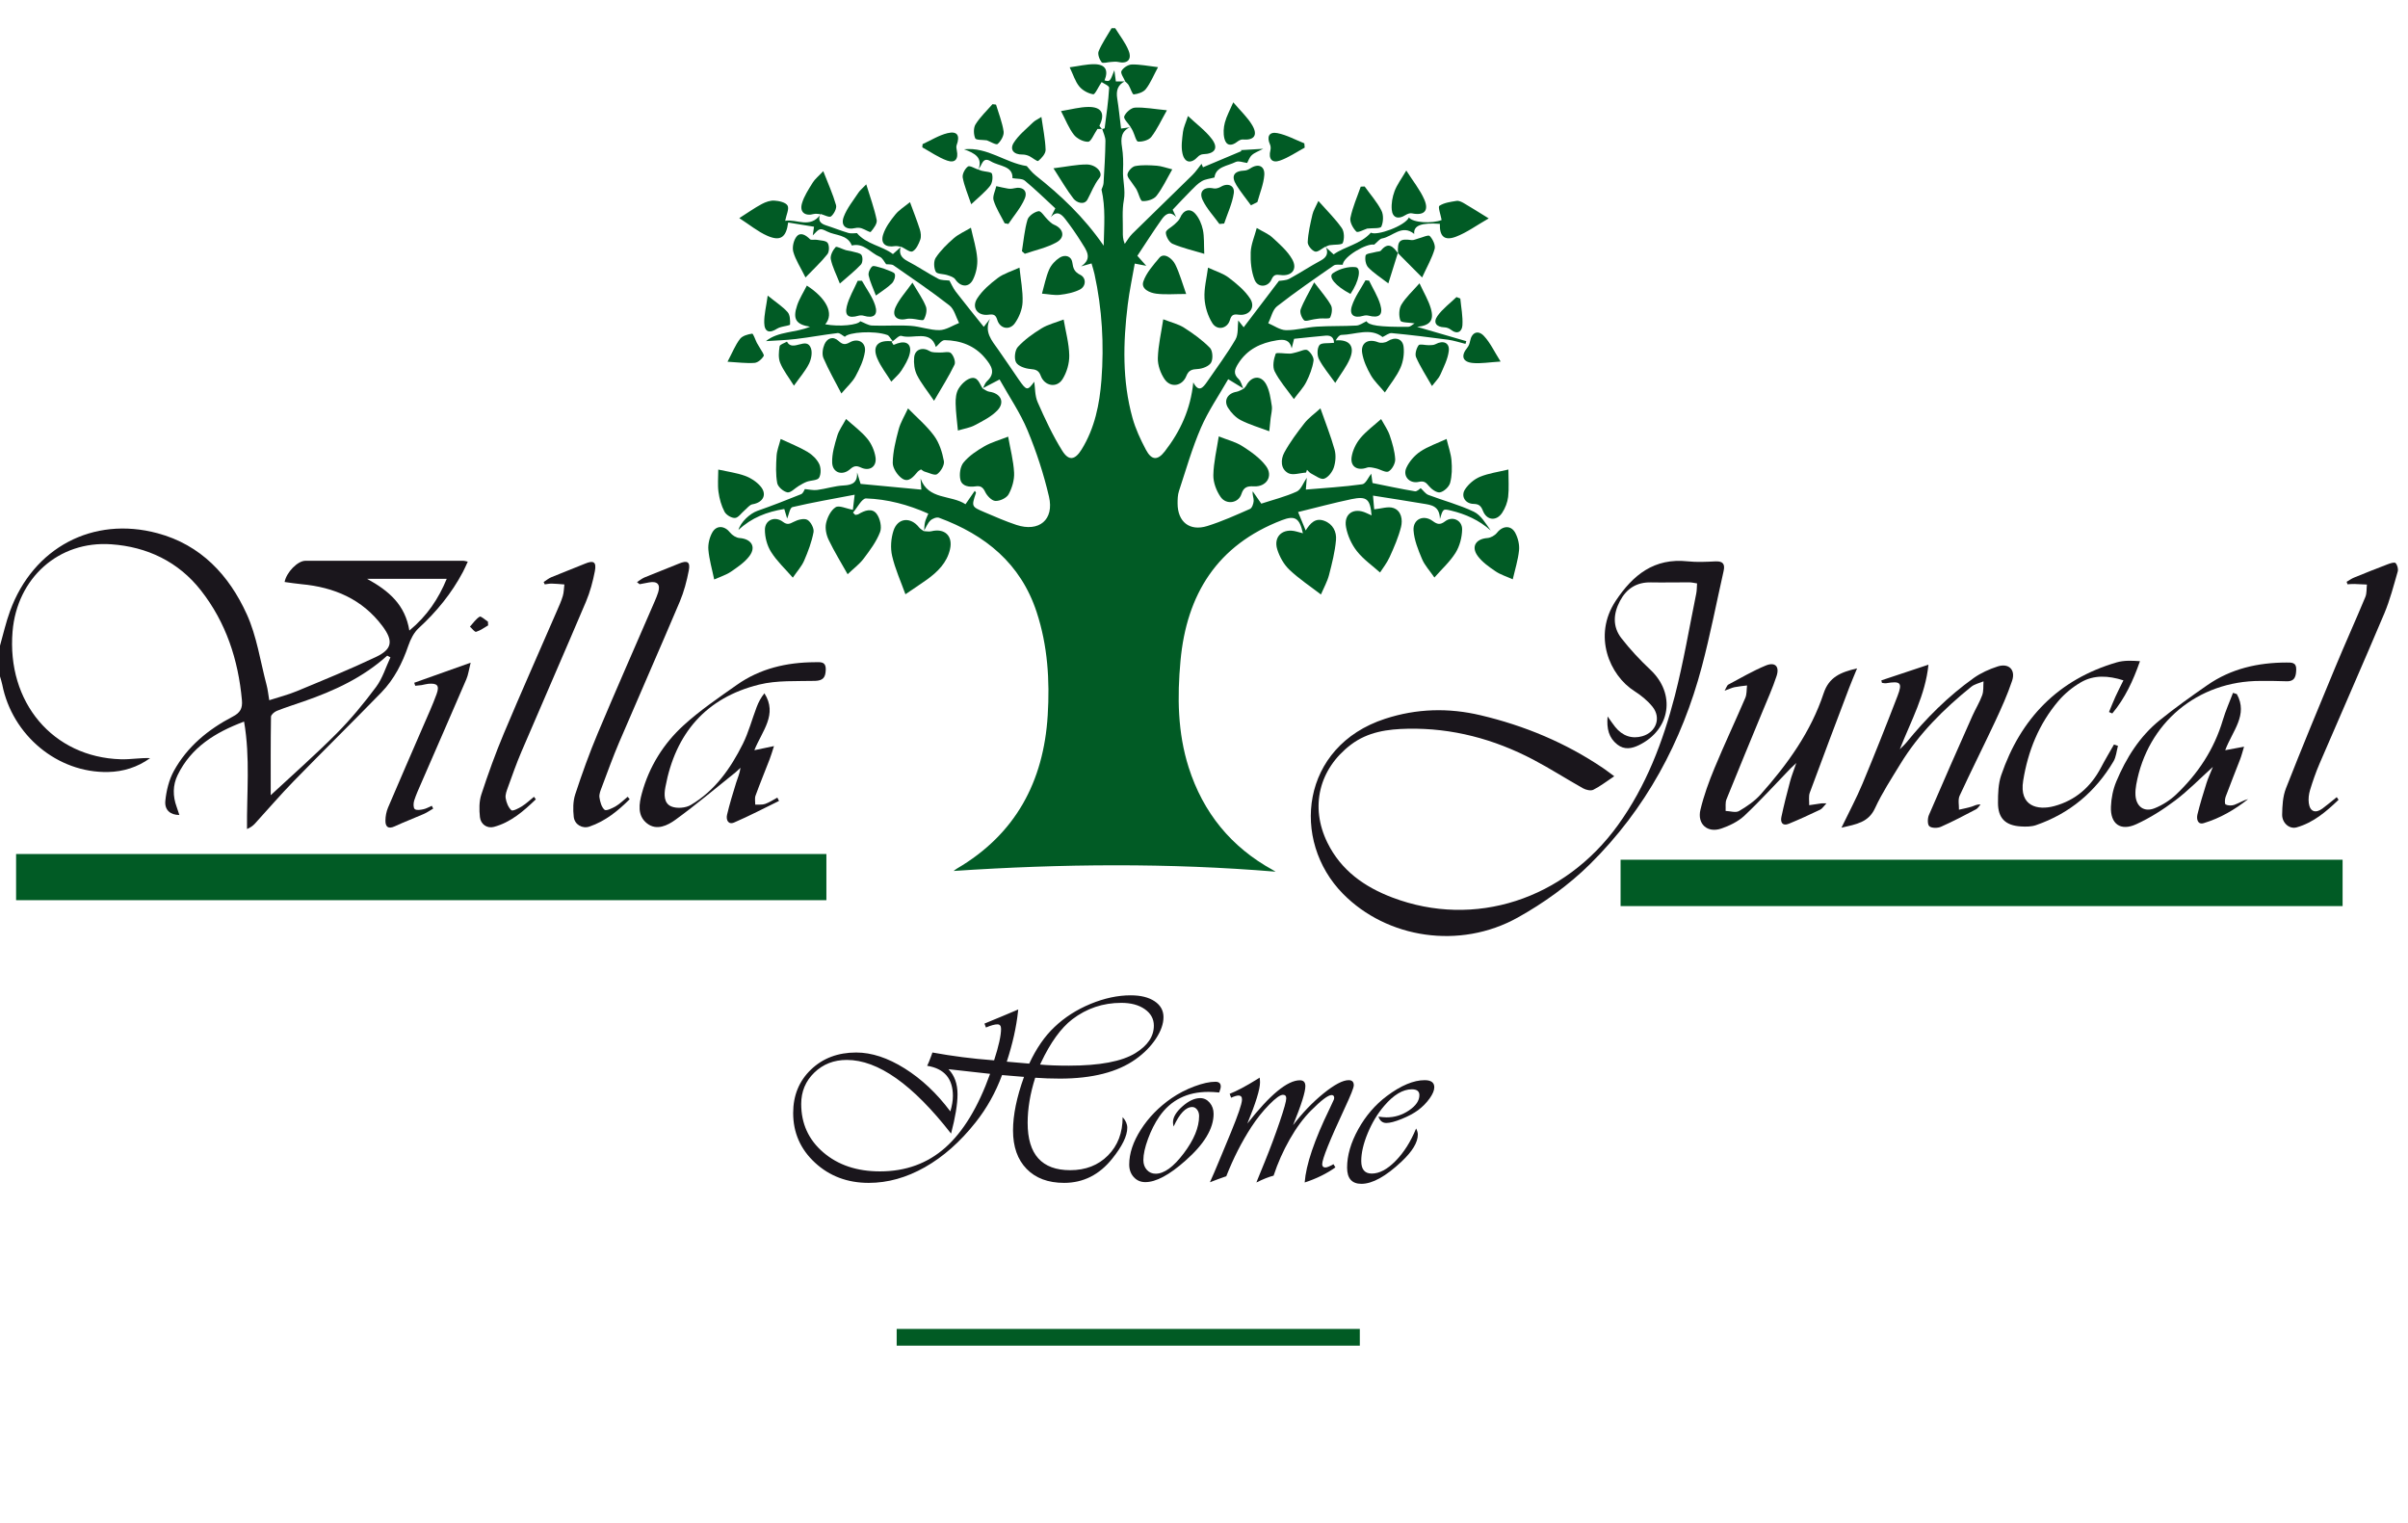 <?xml version="1.0" encoding="utf-8"?>
<!-- Generator: Adobe Illustrator 16.0.0, SVG Export Plug-In . SVG Version: 6.00 Build 0)  -->
<!DOCTYPE svg PUBLIC "-//W3C//DTD SVG 1.1//EN" "http://www.w3.org/Graphics/SVG/1.1/DTD/svg11.dtd">
<svg version="1.1" id="Layer_1" xmlns="http://www.w3.org/2000/svg" xmlns:xlink="http://www.w3.org/1999/xlink" x="0px" y="0px"
	 width="233.971px" height="147.981px" viewBox="0 0 233.971 147.981" enable-background="new 0 0 233.971 147.981"
	 xml:space="preserve">
<g>
	<g>
		<g>
			<path fill="#1A161C" d="M100.584,104.705c-0.49,1.541-0.734,3.002-0.734,4.384c0,3.065,1.378,4.597,4.135,4.597
				c1.5,0,2.725-0.478,3.673-1.433c0.948-0.957,1.422-2.196,1.422-3.721c0.3,0.332,0.45,0.675,0.45,1.031
				c0,0.79-0.485,1.789-1.457,2.998c-1.256,1.572-2.816,2.358-4.68,2.358c-1.548,0-2.763-0.453-3.643-1.357
				c-0.881-0.904-1.321-2.15-1.321-3.738c0-1.493,0.355-3.227,1.066-5.202l-2.132-0.177c-0.625,1.69-1.481,3.223-2.571,4.597
				c-1.501,1.896-3.146,3.349-4.935,4.36c-1.789,1.012-3.604,1.517-5.444,1.517c-2.069,0-3.811-0.654-5.225-1.961
				c-1.414-1.307-2.121-2.916-2.121-4.828c0-1.707,0.577-3.112,1.729-4.218c1.153-1.105,2.619-1.659,4.396-1.659
				c1.493,0,3.063,0.515,4.709,1.546c1.646,1.031,3.126,2.423,4.437,4.176c0.166-0.553,0.249-1.054,0.249-1.504
				c0-1.682-0.833-2.658-2.5-2.926c0.134-0.285,0.225-0.498,0.272-0.64l0.178-0.474c0.008-0.024,0.027-0.083,0.059-0.178
				c1.951,0.355,3.89,0.604,5.817,0.747l0.178,0.012c0.45-1.39,0.675-2.409,0.675-3.057c0-0.292-0.119-0.438-0.355-0.438
				c-0.261,0-0.633,0.103-1.114,0.308l-0.143-0.379c0.253-0.103,0.403-0.166,0.45-0.189l1.232-0.509
				c0.466-0.19,0.999-0.415,1.6-0.675l-0.024,0.201c-0.158,1.501-0.521,3.124-1.09,4.87l2.18,0.189
				c0.688-1.477,1.505-2.662,2.453-3.554c0.987-0.94,2.154-1.688,3.501-2.246c1.347-0.557,2.648-0.835,3.904-0.835
				c0.972,0,1.746,0.191,2.322,0.574c0.577,0.383,0.866,0.899,0.866,1.546s-0.245,1.345-0.735,2.091s-1.146,1.412-1.967,1.996
				c-1.761,1.256-4.218,1.884-7.37,1.884C102.148,104.788,101.351,104.76,100.584,104.705z M96.201,104.326l-4.041-0.45
				c0.584,0.608,0.877,1.417,0.877,2.429c0,0.964-0.209,2.239-0.628,3.827c-3.72-4.771-7.097-7.157-10.129-7.157
				c-1.256,0-2.309,0.411-3.158,1.232s-1.273,1.836-1.273,3.045c0,1.911,0.716,3.481,2.15,4.709
				c1.434,1.228,3.268,1.842,5.503,1.842c2.497,0,4.613-0.77,6.351-2.31C93.59,109.953,95.04,107.564,96.201,104.326z
				 M101.059,103.425c0.742,0.071,1.674,0.106,2.796,0.106c2.993,0,5.15-0.407,6.469-1.22c1.192-0.734,1.789-1.623,1.789-2.666
				c0-0.655-0.292-1.188-0.877-1.599c-0.585-0.411-1.347-0.616-2.287-0.616c-1.777,0-3.365,0.533-4.763,1.599
				c-1.106,0.853-2.12,2.259-3.044,4.217L101.059,103.425z"/>
			<path fill="#1A161C" d="M118.463,106.139c-0.419-0.04-0.766-0.06-1.042-0.06c-2.077,0-3.669,0.798-4.775,2.393
				c-0.435,0.632-0.802,1.357-1.102,2.174c-0.3,0.817-0.45,1.503-0.45,2.056c0,0.387,0.113,0.705,0.338,0.954
				c0.225,0.249,0.512,0.373,0.859,0.373c0.821,0,1.73-0.659,2.725-1.979c0.996-1.319,1.493-2.527,1.493-3.625
				c0-0.244-0.065-0.452-0.196-0.622c-0.13-0.169-0.287-0.254-0.468-0.254c-0.632,0-1.236,0.632-1.813,1.896
				c-0.04-0.158-0.06-0.296-0.06-0.415c0-0.49,0.304-1.003,0.913-1.54c0.608-0.537,1.185-0.806,1.729-0.806
				c0.363,0,0.671,0.148,0.924,0.444c0.252,0.296,0.379,0.658,0.379,1.084c0,1.43-0.912,2.946-2.737,4.549
				c-1.564,1.391-2.863,2.085-3.898,2.085c-0.45,0-0.824-0.162-1.12-0.486c-0.295-0.324-0.443-0.73-0.443-1.22
				c0-1.082,0.377-2.214,1.131-3.395c0.754-1.181,1.748-2.198,2.979-3.051c0.679-0.466,1.42-0.849,2.221-1.149
				c0.802-0.3,1.483-0.45,2.043-0.45c0.347,0,0.521,0.154,0.521,0.462C118.617,105.676,118.565,105.87,118.463,106.139z"/>
			<path fill="#1A161C" d="M129.564,113.104l0.189,0.309c-0.838,0.601-1.832,1.09-2.985,1.469c0.126-1.722,0.935-4.115,2.428-7.18
				l0.343-0.735c0.064-0.119,0.096-0.217,0.096-0.296c0-0.189-0.082-0.284-0.25-0.284c-0.339,0-1.009,0.505-2.013,1.516
				c-0.727,0.727-1.413,1.655-2.056,2.785c-0.643,1.129-1.167,2.306-1.569,3.53c-0.467,0.118-1.023,0.339-1.671,0.664l0.13-0.332
				l0.71-1.742c0.522-1.287,0.996-2.559,1.423-3.815c0.427-1.256,0.639-2.018,0.639-2.287c0-0.229-0.107-0.343-0.32-0.343
				c-0.269,0-0.715,0.318-1.339,0.954c-0.624,0.636-1.205,1.364-1.742,2.186c-0.932,1.438-1.742,3.029-2.428,4.775
				c-0.104,0.032-0.162,0.051-0.178,0.059l-0.628,0.225c-0.252,0.087-0.513,0.186-0.782,0.296c0.189-0.403,0.561-1.271,1.114-2.606
				l0.923-2.228c0.695-1.69,1.055-2.744,1.078-3.164c0.016-0.284-0.099-0.426-0.343-0.426c-0.158,0-0.396,0.071-0.712,0.213
				l-0.143-0.379c0.688-0.269,1.572-0.738,2.655-1.409l0.261-0.167c0.023,0.182,0.035,0.335,0.035,0.462
				c0,0.671-0.412,2.006-1.232,4.004c2.195-2.804,3.898-4.206,5.106-4.206c0.355,0,0.532,0.189,0.532,0.569
				c0,0.569-0.397,1.833-1.196,3.791c0.908-1.192,1.894-2.219,2.956-3.081c1.063-0.86,1.879-1.291,2.448-1.291
				c0.331,0,0.497,0.166,0.497,0.498c0,0.229-0.3,0.983-0.9,2.263c-1.446,3.104-2.169,4.905-2.169,5.402
				c0,0.214,0.104,0.32,0.308,0.32C128.931,113.425,129.192,113.318,129.564,113.104z"/>
			<path fill="#1A161C" d="M137.596,109.633c0.111,0.222,0.166,0.419,0.166,0.592c0,0.759-0.524,1.631-1.575,2.619
				c-1.532,1.445-2.835,2.168-3.909,2.168c-0.923,0-1.388-0.525-1.388-1.576c0-1.184,0.363-2.429,1.085-3.732
				c0.723-1.303,1.649-2.377,2.777-3.223c1.374-1.026,2.6-1.54,3.674-1.54c0.624,0,0.935,0.229,0.935,0.687
				c0,0.301-0.15,0.662-0.45,1.084c-0.3,0.423-0.675,0.804-1.125,1.144c-0.419,0.308-0.952,0.593-1.595,0.853
				c-0.643,0.261-1.14,0.391-1.487,0.391c-0.372,0-0.627-0.205-0.77-0.616c0.332,0.047,0.597,0.071,0.793,0.071
				c0.789,0,1.518-0.227,2.187-0.682c0.667-0.454,1-0.946,1-1.475c0-0.379-0.244-0.569-0.733-0.569
				c-0.877,0-1.773,0.537-2.689,1.611c-0.649,0.758-1.181,1.643-1.6,2.654c-0.419,1.011-0.627,1.912-0.627,2.701
				c0,0.813,0.339,1.22,1.017,1.22c0.743,0,1.517-0.409,2.317-1.226C136.401,111.974,137.068,110.921,137.596,109.633z"/>
		</g>
	</g>
	<g>
		<path fill-rule="evenodd" clip-rule="evenodd" fill="#015B25" d="M109.848,12.335c-0.912,0.39-0.97,1.1-0.829,1.968
			c0.118,0.732,0.133,1.491,0.099,2.233c-0.045,0.975,0.261,1.917,0.077,2.922c-0.184,0.997-0.077,2.044-0.095,3.069
			c-0.005,0.364,0,0.729,0.187,1.166c0.24-0.329,0.442-0.698,0.728-0.979c1.943-1.916,3.909-3.803,5.85-5.716
			c0.341-0.335,0.609-0.747,0.881-1.083c-0.02-0.043,0.049,0.119,0.141,0.337c1.276-0.537,2.516-1.059,3.755-1.581
			c-0.033-0.029-0.066-0.056-0.102-0.085c0.682-0.042,1.366-0.08,2.198-0.13c-0.454,0.243-0.839,0.368-1.109,0.62
			c-0.237,0.221-0.349,0.581-0.448,0.756c-0.361-0.039-0.833-0.24-1.126-0.092c-0.788,0.397-1.928,0.442-2.05,1.503
			c-0.442,0.122-0.877,0.155-1.219,0.353c-0.396,0.227-0.728,0.58-1.056,0.91c-0.591,0.593-1.158,1.209-1.79,1.871
			c0.089,0.187,0.214,0.448,0.337,0.71c-0.612-0.651-1.068-0.243-1.402,0.228c-0.82,1.158-1.582,2.358-2.365,3.538
			c0.335,0.375,0.557,0.623,0.866,0.97c-0.388-0.074-0.649-0.125-1.119-0.215c-0.233,1.338-0.518,2.661-0.682,3.996
			c-0.454,3.691-0.541,7.383,0.465,11.007c0.296,1.063,0.778,2.093,1.297,3.073c0.546,1.031,1.127,1.086,1.841,0.166
			c1.503-1.939,2.512-4.107,2.766-6.7c0.528,1.021,0.942,0.521,1.346-0.065c0.932-1.357,1.922-2.68,2.752-4.097
			c0.296-0.504,0.195-1.242,0.271-1.859c0.13,0.165,0.313,0.397,0.528,0.668c1.158-1.522,2.301-3.029,3.424-4.507
			c0.251-0.046,0.679-0.029,1.002-0.205c1.039-0.557,2.023-1.216,3.063-1.773c0.626-0.336,0.756-0.756,0.478-1.365l-0.034,0.031
			c0.244,0.221,0.483,0.442,0.807,0.738c1.087-0.777,2.59-0.969,3.621-2.112c0.579,0.331,3.3-0.648,3.697-1.476
			c0.371,0.511,2.249,0.615,3.175,0.248c-0.088-0.504-0.374-1.274-0.216-1.38c0.46-0.307,1.096-0.385,1.67-0.479
			c0.218-0.036,0.491,0.098,0.702,0.219c0.719,0.418,1.42,0.866,2.42,1.482c-1.187,0.679-2.132,1.378-3.188,1.78
			c-1.125,0.425-1.598-0.045-1.559-1.25c-1.811-0.134-2.579,0.166-2.491,0.979c-1.197-0.977-2.095,0.267-3.132,0.441
			c-0.23,0.039-0.415,0.317-0.762,0.601c-0.706-0.169-3.014,1.165-3.052,1.951c-0.302,0.019-0.668-0.07-0.877,0.075
			c-1.859,1.287-3.726,2.571-5.506,3.963c-0.44,0.347-0.577,1.086-0.854,1.646c0.573,0.239,1.142,0.664,1.717,0.673
			c0.992,0.018,1.984-0.279,2.984-0.341c1.287-0.082,2.581-0.036,3.867-0.107c0.329-0.018,0.647-0.27,0.984-0.421
			c0.185,0.394,1.187,0.575,4.048,0.542c0.216-0.001,0.432-0.228,0.62-0.333c-0.543-0.094-1.3-0.057-1.38-0.271
			c-0.167-0.451-0.15-1.137,0.093-1.544c0.435-0.727,1.096-1.316,1.762-2.078c0.423,0.916,0.866,1.642,1.098,2.432
			c0.347,1.182-0.074,1.665-1.331,1.798c1.592,0.464,3.187,0.928,4.78,1.391c-0.027,0.088-0.051,0.176-0.078,0.264
			c-0.565-0.137-1.126-0.326-1.702-0.405c-1.816-0.243-3.634-0.467-5.458-0.64c-0.287-0.027-0.602,0.247-0.897,0.381
			c-1.187-0.937-2.633-0.234-4.002-0.205c-0.208,0.003-0.414,0.286-0.548,0.531c1.312-0.108,1.883,0.548,1.384,1.752
			c-0.326,0.787-0.879,1.479-1.433,2.377c-0.604-0.857-1.191-1.536-1.586-2.315c-0.189-0.368-0.179-1.054,0.053-1.357
			c0.193-0.25,0.844-0.152,1.413-0.222c-0.012-0.364-0.154-0.755-0.816-0.697c-1.016,0.09-2.033,0.203-3.062,0.307
			c-0.085,0.347-0.158,0.634-0.232,0.925c-0.201-0.856-0.758-0.89-1.442-0.779c-1.575,0.252-2.9,0.882-3.771,2.288
			c-0.317,0.512-0.504,0.953,0.047,1.468c0.246,0.229,0.324,0.643,0.476,0.974l0.031-0.029c-0.446-0.274-0.895-0.547-1.512-0.922
			c-0.917,1.601-1.944,3.092-2.649,4.72c-0.859,1.986-1.456,4.085-2.135,6.146c-0.124,0.374-0.133,0.798-0.133,1.199
			c0,1.796,1.166,2.738,2.889,2.198c1.416-0.442,2.783-1.06,4.145-1.66c0.201-0.089,0.339-0.501,0.359-0.774
			c0.02-0.284-0.145-0.579-0.094-0.937c0.257,0.371,0.515,0.741,0.833,1.198c1.12-0.368,2.329-0.667,3.439-1.171
			c0.427-0.193,0.641-0.853,0.98-1.342c-0.029,0.385-0.059,0.756-0.09,1.145c1.857-0.159,3.682-0.264,5.486-0.516
			c0.337-0.048,0.592-0.684,0.869-1.026c0.031,0.239,0.078,0.582,0.121,0.907c1.396,0.28,2.756,0.577,4.125,0.802
			c0.215,0.034,0.481-0.261,0.558-0.305c0.267,0.246,0.47,0.554,0.747,0.659c1.47,0.558,3.009,0.956,4.418,1.632
			c0.692,0.332,1.152,1.144,1.641,1.823c-1.128-1.002-2.432-1.592-3.865-1.935c-0.77-0.184-0.77-0.187-1.07,0.821
			c-0.029-1.297-0.865-1.365-1.633-1.494c-1.575-0.266-3.154-0.509-4.871-0.781c0.058,0.696,0.097,1.141,0.115,1.333
			c0.682-0.062,1.358-0.311,1.879-0.126c0.768,0.273,0.902,1.145,0.729,1.838c-0.253,1.001-0.674,1.973-1.105,2.92
			c-0.265,0.587-0.68,1.106-0.934,1.504c-0.721-0.646-1.604-1.259-2.241-2.062c-0.519-0.652-0.906-1.506-1.06-2.324
			c-0.25-1.32,0.743-1.961,1.968-1.394c0.162,0.074,0.325,0.146,0.512,0.231c-0.14-1.588-0.461-1.886-1.955-1.576
			c-1.715,0.357-3.409,0.82-5.188,1.252c0.3,0.728,0.499,1.209,0.738,1.791c0.45-0.709,0.941-1.26,1.807-0.94
			c0.852,0.317,1.207,1.079,1.14,1.856c-0.097,1.153-0.392,2.297-0.682,3.424c-0.162,0.621-0.491,1.2-0.782,1.879
			c-1.013-0.779-2.12-1.51-3.069-2.409c-0.536-0.51-0.947-1.25-1.173-1.964c-0.399-1.272,0.546-2.102,1.855-1.746
			c0.203,0.056,0.402,0.11,0.635,0.172c-0.321-1.498-0.791-1.752-2.04-1.272c-6.275,2.408-9.264,7.187-9.855,13.676
			c-0.319,3.487-0.28,6.964,0.794,10.337c1.402,4.4,4.118,7.744,8.182,9.974c0.154,0.083,0.294,0.184,0.259,0.161
			c-10.307-0.857-20.775-0.774-31.277-0.069c0.097-0.071,0.206-0.165,0.327-0.234c5.683-3.335,8.417-8.43,8.814-14.878
			c0.21-3.399,0.001-6.767-1.074-10.04c-1.554-4.729-4.992-7.503-9.492-9.165c-0.222-0.083-0.649,0.087-0.842,0.278
			c-0.274,0.274-0.424,0.675-0.625,1.023l0.023,0.022c0.026-0.299,0.023-0.604,0.089-0.895c0.06-0.261,0.194-0.505,0.322-0.824
			c-1.961-0.875-3.971-1.408-6.049-1.479c-0.407-0.012-0.845,0.893-1.27,1.375c0.071,0.076,0.144,0.149,0.217,0.224
			c0.106-0.021,0.228-0.018,0.314-0.07c0.597-0.36,1.322-0.631,1.771-0.025c0.331,0.447,0.518,1.281,0.326,1.772
			c-0.357,0.928-0.986,1.768-1.592,2.572c-0.405,0.539-0.969,0.953-1.558,1.517c-0.616-1.1-1.292-2.191-1.844-3.341
			c-0.231-0.48-0.362-1.121-0.249-1.622c0.127-0.573,0.465-1.254,0.928-1.547c0.333-0.212,1.02,0.132,1.675,0.25
			c0.027-0.237,0.083-0.695,0.174-1.466c-2.133,0.408-4.104,0.745-6.047,1.204c-0.249,0.058-0.35,0.738-0.512,1.113
			c-0.073-0.238-0.167-0.552-0.28-0.929c-1.694,0.27-3.192,0.854-4.451,2.037c0.207-0.759,1.107-1.595,1.832-1.853
			c1.432-0.506,2.85-1.051,4.257-1.624c0.205-0.086,0.308-0.419,0.36-0.496c0.417,0.036,0.819,0.138,1.205,0.086
			c0.858-0.112,1.702-0.397,2.561-0.436c0.881-0.04,1.355-0.302,1.312-1.261c0.111,0.36,0.221,0.722,0.339,1.108
			c1.948,0.182,3.884,0.365,5.903,0.556c-0.027-0.374-0.052-0.729-0.077-1.083c0.747,2.109,2.953,1.57,4.368,2.503
			c0.326-0.473,0.601-0.872,0.901-1.305c0.072,0.119,0.126,0.167,0.117,0.196c-0.445,1.328-0.451,1.341,0.818,1.881
			c1.026,0.437,2.052,0.888,3.11,1.238c2.194,0.723,3.689-0.498,3.164-2.751c-0.511-2.194-1.22-4.363-2.085-6.442
			c-0.708-1.702-1.773-3.256-2.715-4.937c-0.643,0.335-1.153,0.601-1.663,0.867l0.03,0.032c0.131-0.246,0.211-0.549,0.406-0.727
			c0.906-0.829,0.412-1.529-0.163-2.229c-1.02-1.24-2.404-1.736-3.945-1.765c-0.309-0.004-0.626,0.478-0.856,0.667
			c-0.517-1.731-2.208-0.726-3.354-1.082c-0.229-0.071-0.62,0.387-0.937,0.602c0.059,0.091,0.119,0.184,0.178,0.275
			c0.13-0.049,0.261-0.104,0.394-0.148c0.873-0.287,1.388,0.097,1.18,0.995c-0.134,0.579-0.48,1.125-0.805,1.641
			c-0.227,0.36-0.577,0.643-0.986,1.082c-0.474-0.768-1.029-1.464-1.363-2.256c-0.506-1.19,0.038-1.84,1.515-1.654
			c-0.252-0.3-0.361-0.559-0.54-0.623c-1.289-0.455-3.771-0.273-4.125,0.175c-0.252-0.136-0.497-0.387-0.708-0.361
			c-1.36,0.163-2.709,0.415-4.067,0.578c-0.978,0.117-1.968,0.143-2.892,0.205c1.196-0.978,2.878-0.794,4.282-1.401
			c-1.354-0.215-1.707-0.736-1.251-2.079c0.226-0.667,0.623-1.278,0.944-1.917c1.877,1.209,2.69,2.72,1.785,3.761
			c1.412,0.267,3.186,0.065,3.405-0.298c0.398,0.152,0.768,0.406,1.147,0.419c1.243,0.05,2.494-0.051,3.734,0.027
			c0.947,0.059,1.883,0.433,2.818,0.418c0.638-0.009,1.268-0.448,1.9-0.694c-0.302-0.578-0.466-1.334-0.931-1.702
			c-1.756-1.372-3.606-2.624-5.438-3.898c-0.175-0.122-0.467-0.076-0.716-0.108c-0.169-0.204-0.336-0.604-0.622-0.722
			c-0.9-0.373-1.551-1.386-2.713-1.097c-0.433-1.09-1.582-0.946-2.398-1.361c-0.716-0.364-0.75-0.298-1.396,0.38
			c0.042-0.291,0.071-0.494,0.121-0.842c-0.839-0.137-1.673-0.273-2.511-0.41c-0.189,1.453-0.753,1.852-2.036,1.286
			c-0.914-0.403-1.711-1.067-2.714-1.712c0.837-0.534,1.486-0.994,2.183-1.368c0.371-0.199,0.829-0.361,1.233-0.334
			c0.452,0.028,1.097,0.172,1.275,0.483c0.178,0.312-0.119,0.892-0.232,1.479c1.078-0.205,2.44,0.808,3.457-0.643l-0.031-0.028
			c-0.271,0.584-0.061,0.922,0.532,1.11c0.735,0.234,1.452,0.528,2.191,0.744c0.265,0.08,0.575,0.013,0.826,0.013
			c0.917,1.096,2.458,1.238,3.494,2.038c0.311-0.277,0.555-0.494,0.797-0.71l-0.034-0.031c-0.203,0.67,0.021,1.091,0.657,1.423
			c1.018,0.53,1.971,1.183,2.986,1.719c0.316,0.166,0.743,0.125,1.087,0.172c0.17,0.303,0.35,0.732,0.623,1.088
			c0.886,1.15,1.808,2.276,2.712,3.409c0.179-0.229,0.395-0.503,0.606-0.777c-0.6,1.26,0.169,2.099,0.795,2.987
			c0.68,0.963,1.333,1.946,2.005,2.919c0.753,1.088,0.845,1.091,1.5,0.202c0.089,0.587,0.052,1.359,0.332,1.992
			c0.707,1.608,1.456,3.219,2.383,4.705c0.642,1.03,1.251,0.912,1.892-0.128c1.273-2.066,1.739-4.38,1.921-6.745
			c0.263-3.454,0.068-6.892-0.676-10.286c-0.071-0.327-0.178-0.648-0.287-1.032c-0.384,0.107-0.701,0.197-1.019,0.288
			c1.18-0.783,0.495-1.601,0.014-2.378c-0.474-0.759-0.989-1.5-1.537-2.208c-0.359-0.463-0.806-0.898-1.408-0.199
			c0.13-0.261,0.261-0.522,0.43-0.854c-0.987-0.91-1.942-1.846-2.967-2.694c-0.264-0.218-0.753-0.158-1.195-0.237
			c0.054-1.217-1.292-1.142-2.099-1.635c-0.866-0.53-0.844,0.492-1.246,0.777l0.033,0.031c0.448-1.172-0.34-1.602-1.396-1.98
			c2.294-0.243,3.971,1.3,6.098,1.63c0.163,0.176,0.467,0.595,0.856,0.903c2.436,1.93,4.687,4.032,6.617,6.833
			c0.043-1.966,0.196-3.679-0.211-5.452c0.047-0.145,0.184-0.386,0.199-0.638c0.083-1.361,0.165-2.721,0.183-4.083
			c0.004-0.388-0.203-0.782-0.314-1.173l-0.018,0.021c0.087-0.03,0.25-0.048,0.255-0.086c0.169-1.309,0.363-2.618,0.437-3.931
			c0.012-0.195-0.551-0.424-0.732-0.554c-0.341,0.514-0.641,1.215-0.818,1.186c-0.489-0.08-1.038-0.378-1.352-0.762
			c-0.397-0.479-0.583-1.13-0.933-1.86c0.878-0.117,1.636-0.307,2.392-0.301c1.083,0.009,1.399,0.578,0.993,1.576
			c0.525,0.128,0.525,0.128,0.957-0.989c0.052,0.403,0.095,0.726,0.144,1.088c0.318,0,0.613,0,0.907,0l-0.024-0.021
			c-0.712,0.353-0.869,0.931-0.75,1.675c0.151,0.937,0.243,1.881,0.373,2.924c0.362-0.052,0.652-0.093,0.94-0.135L109.848,12.335z"
			/>
		<path fill-rule="evenodd" clip-rule="evenodd" fill="#015B25" d="M89.769,51.602c0.24,0.008,0.493,0.067,0.719,0.011
			c1.289-0.318,2.116,0.436,1.821,1.74c-0.296,1.318-1.208,2.211-2.262,2.968c-0.652,0.465-1.328,0.904-2.072,1.413
			c-0.442-1.23-0.998-2.445-1.292-3.719c-0.179-0.773-0.115-1.692,0.13-2.452c0.411-1.266,1.667-1.373,2.486-0.326
			c0.125,0.159,0.323,0.258,0.491,0.387C89.792,51.624,89.769,51.602,89.769,51.602z"/>
		<path fill-rule="evenodd" clip-rule="evenodd" fill="#015B25" d="M126.898,45.912c-0.584,0.036-1.288,0.291-1.727,0.055
			c-0.76-0.407-0.745-1.328-0.386-1.994c0.552-1.016,1.257-1.958,1.972-2.873c0.394-0.502,0.944-0.883,1.542-1.429
			c0.477,1.365,0.998,2.668,1.375,4.011c0.15,0.535,0.1,1.198-0.074,1.731c-0.143,0.439-0.544,0.964-0.947,1.095
			c-0.331,0.106-0.838-0.295-1.251-0.501c-0.16-0.079-0.275-0.24-0.409-0.365C126.963,45.731,126.93,45.823,126.898,45.912z"/>
		<path fill-rule="evenodd" clip-rule="evenodd" fill="#015B25" d="M89.484,45.604c-0.15,0.101-0.242,0.139-0.3,0.207
			c-0.411,0.474-0.877,1.116-1.523,0.682c-0.459-0.308-0.928-1.011-0.919-1.532c0.018-1.085,0.291-2.181,0.575-3.242
			c0.178-0.673,0.564-1.291,0.91-2.042c0.862,0.885,1.823,1.691,2.54,2.672c0.504,0.688,0.788,1.598,0.946,2.451
			c0.071,0.386-0.303,1.015-0.661,1.267c-0.233,0.165-0.807-0.141-1.222-0.253C89.718,45.781,89.624,45.689,89.484,45.604z"/>
		<path fill-rule="evenodd" clip-rule="evenodd" fill="#015B25" d="M103.347,31.042c0.198,1.172,0.524,2.324,0.547,3.481
			c0.014,0.779-0.242,1.669-0.663,2.328c-0.563,0.88-1.741,0.654-2.106-0.34c-0.203-0.551-0.502-0.616-1.029-0.664
			c-0.492-0.044-1.172-0.276-1.371-0.643c-0.206-0.374-0.114-1.186,0.178-1.501c0.652-0.707,1.469-1.294,2.297-1.801
			C101.821,31.521,102.564,31.344,103.347,31.042z"/>
		<path fill-rule="evenodd" clip-rule="evenodd" fill="#015B25" d="M97.956,42.422c0.209,1.19,0.517,2.337,0.578,3.498
			c0.037,0.7-0.194,1.482-0.534,2.105c-0.197,0.361-0.856,0.667-1.289,0.642c-0.357-0.022-0.812-0.502-0.993-0.888
			c-0.221-0.465-0.465-0.596-0.922-0.529c-0.628,0.091-1.324,0.001-1.479-0.642c-0.125-0.519-0.018-1.287,0.307-1.678
			c0.534-0.646,1.286-1.147,2.023-1.571C96.332,42.967,97.118,42.751,97.956,42.422z"/>
		<path fill-rule="evenodd" clip-rule="evenodd" fill="#015B25" d="M113.026,31.02c0.773,0.303,1.461,0.458,2.023,0.816
			c0.894,0.569,1.773,1.205,2.512,1.957c0.271,0.275,0.317,1.07,0.116,1.432c-0.196,0.351-0.833,0.599-1.293,0.624
			c-0.562,0.03-0.886,0.105-1.115,0.681c-0.391,0.99-1.521,1.183-2.115,0.309c-0.391-0.577-0.674-1.367-0.654-2.052
			C112.538,33.531,112.836,32.287,113.026,31.02z"/>
		<path fill-rule="evenodd" clip-rule="evenodd" fill="#015B25" d="M118.419,42.398c0.826,0.333,1.635,0.526,2.297,0.95
			c0.838,0.538,1.711,1.147,2.294,1.929c0.727,0.972,0.048,2.037-1.171,1.974c-0.642-0.034-0.996,0.057-1.221,0.753
			c-0.284,0.881-1.463,1.067-2.015,0.279c-0.413-0.593-0.723-1.411-0.709-2.123C117.92,44.91,118.226,43.661,118.419,42.398z"/>
		<path fill-rule="evenodd" clip-rule="evenodd" fill="#015B25" d="M77.033,56.119c-0.732-0.842-1.542-1.592-2.11-2.493
			c-0.389-0.612-0.608-1.438-0.602-2.166c0.006-0.953,0.979-1.347,1.743-0.768c0.412,0.313,0.644,0.224,1.052,0.008
			c0.387-0.205,1.002-0.371,1.325-0.199c0.336,0.181,0.676,0.833,0.605,1.202c-0.178,0.948-0.527,1.878-0.915,2.769
			C77.89,55.028,77.454,55.502,77.033,56.119z"/>
		<path fill-rule="evenodd" clip-rule="evenodd" fill="#015B25" d="M139.373,56.107c-0.458-0.667-0.943-1.183-1.202-1.795
			c-0.376-0.891-0.762-1.841-0.825-2.787c-0.066-1.097,0.982-1.558,1.865-0.903c0.445,0.328,0.722,0.391,1.199,0.027
			c0.711-0.549,1.674-0.112,1.657,0.797c-0.016,0.759-0.232,1.604-0.631,2.245C140.893,54.568,140.094,55.285,139.373,56.107z"/>
		<path fill-rule="evenodd" clip-rule="evenodd" fill="#015B25" d="M117.377,26.001c0.742,0.347,1.457,0.551,2.01,0.973
			c0.77,0.587,1.563,1.239,2.08,2.035c0.562,0.865-0.09,1.704-1.119,1.564c-0.507-0.07-0.696,0.019-0.848,0.527
			c-0.25,0.836-1.236,1.041-1.709,0.286c-0.434-0.695-0.71-1.584-0.755-2.404C116.98,28.012,117.245,27.021,117.377,26.001z"/>
		<path fill-rule="evenodd" clip-rule="evenodd" fill="#015B25" d="M99.057,26c0.119,1.167,0.344,2.275,0.3,3.369
			c-0.03,0.694-0.341,1.459-0.748,2.032c-0.52,0.731-1.454,0.529-1.71-0.322c-0.16-0.524-0.379-0.566-0.866-0.503
			c-1.041,0.132-1.657-0.691-1.085-1.58c0.498-0.777,1.254-1.426,2.003-1.989C97.53,26.573,98.274,26.36,99.057,26z"/>
		<path fill-rule="evenodd" clip-rule="evenodd" fill="#015B25" d="M140.554,42.646c0.183,0.762,0.421,1.413,0.478,2.08
			c0.061,0.724,0.056,1.491-0.131,2.182c-0.103,0.388-0.594,0.846-0.984,0.925c-0.316,0.065-0.833-0.309-1.089-0.626
			c-0.294-0.365-0.489-0.501-0.979-0.392c-0.896,0.2-1.581-0.557-1.194-1.381c0.28-0.606,0.789-1.19,1.345-1.564
			C138.757,43.362,139.656,43.063,140.554,42.646z"/>
		<path fill-rule="evenodd" clip-rule="evenodd" fill="#015B25" d="M75.853,42.648c0.887,0.415,1.782,0.764,2.601,1.248
			c0.457,0.27,0.904,0.697,1.135,1.164c0.187,0.378,0.2,1.012-0.006,1.356c-0.157,0.267-0.779,0.24-1.183,0.384
			c-0.275,0.1-0.532,0.258-0.787,0.408c-0.375,0.221-0.788,0.685-1.104,0.626c-0.388-0.071-0.925-0.536-0.993-0.904
			c-0.156-0.857-0.116-1.761-0.061-2.641C75.485,43.774,75.694,43.273,75.853,42.648z"/>
		<path fill-rule="evenodd" clip-rule="evenodd" fill="#015B25" d="M94.337,22.124c0.229,1.053,0.543,2.01,0.614,2.989
			c0.05,0.671-0.106,1.432-0.406,2.037c-0.404,0.827-1.226,0.741-1.734-0.018c-0.142-0.21-0.489-0.311-0.762-0.403
			c-0.384-0.129-1.008-0.092-1.129-0.33c-0.189-0.372-0.218-1.031,0-1.36c0.468-0.706,1.097-1.322,1.74-1.882
			C93.116,22.755,93.701,22.505,94.337,22.124z"/>
		<path fill-rule="evenodd" clip-rule="evenodd" fill="#015B25" d="M122.11,22.15c0.584,0.349,1.127,0.563,1.528,0.931
			c0.693,0.639,1.444,1.29,1.904,2.087c0.569,0.985-0.021,1.702-1.15,1.549c-0.421-0.058-0.641-0.031-0.844,0.431
			c-0.335,0.771-1.329,0.832-1.643,0.042c-0.327-0.818-0.413-1.782-0.382-2.674C121.553,23.741,121.894,22.975,122.11,22.15z"/>
		<path fill-rule="evenodd" clip-rule="evenodd" fill="#015B25" d="M120.818,37.791c0.094-0.111,0.21-0.212,0.279-0.34
			c0.489-0.926,1.413-1.042,1.921-0.129c0.343,0.616,0.437,1.388,0.553,2.105c0.063,0.382-0.066,0.796-0.11,1.195
			c-0.041,0.394-0.082,0.787-0.133,1.276c-0.957-0.361-1.908-0.636-2.771-1.079c-0.493-0.255-0.939-0.723-1.237-1.204
			c-0.449-0.724-0.025-1.408,0.816-1.55c0.248-0.042,0.478-0.2,0.713-0.306C120.849,37.762,120.818,37.791,120.818,37.791z"/>
		<path fill-rule="evenodd" clip-rule="evenodd" fill="#015B25" d="M82.206,40.704c0.714,0.645,1.479,1.204,2.061,1.911
			c0.409,0.497,0.708,1.177,0.802,1.814c0.133,0.918-0.585,1.388-1.423,0.992c-0.443-0.209-0.692-0.153-1.051,0.165
			c-0.752,0.664-1.708,0.347-1.739-0.646c-0.028-0.861,0.242-1.751,0.494-2.593C81.515,41.797,81.883,41.306,82.206,40.704z"/>
		<path fill-rule="evenodd" clip-rule="evenodd" fill="#015B25" d="M95.464,37.736c0.219,0.11,0.43,0.29,0.658,0.32
			c1.1,0.147,1.551,1.005,0.795,1.807c-0.589,0.622-1.423,1.032-2.197,1.445c-0.476,0.255-1.043,0.336-1.645,0.52
			c-0.082-0.898-0.203-1.755-0.221-2.611c-0.01-0.482,0.037-1.035,0.271-1.429c0.257-0.435,0.708-0.893,1.17-1.035
			c0.728-0.222,0.885,0.558,1.198,1.014L95.464,37.736z"/>
		<path fill-rule="evenodd" clip-rule="evenodd" fill="#015B25" d="M134.195,40.712c0.324,0.599,0.663,1.066,0.836,1.586
			c0.253,0.75,0.489,1.537,0.532,2.32c0.02,0.4-0.302,0.992-0.647,1.185c-0.267,0.148-0.801-0.206-1.222-0.3
			c-0.291-0.063-0.628-0.16-0.883-0.068c-0.924,0.328-1.633-0.093-1.478-1.061c0.102-0.634,0.429-1.303,0.84-1.801
			C132.741,41.887,133.485,41.349,134.195,40.712z"/>
		<path fill-rule="evenodd" clip-rule="evenodd" fill="#015B25" d="M146.985,56.282c-0.618-0.279-1.197-0.454-1.672-0.777
			c-0.627-0.427-1.29-0.889-1.731-1.488c-0.668-0.91-0.181-1.664,0.939-1.746c0.326-0.023,0.725-0.249,0.93-0.508
			c0.556-0.703,1.38-0.765,1.791,0.031c0.259,0.495,0.41,1.132,0.353,1.681C147.498,54.416,147.202,55.336,146.985,56.282z"/>
		<path fill-rule="evenodd" clip-rule="evenodd" fill="#015B25" d="M69.791,45.621c0.917,0.204,1.788,0.315,2.592,0.606
			c0.556,0.2,1.121,0.566,1.503,1.011c0.684,0.793,0.269,1.579-0.769,1.754c-0.282,0.045-0.519,0.381-0.77,0.59
			c-0.313,0.261-0.606,0.719-0.93,0.739c-0.337,0.022-0.856-0.292-1.021-0.606c-0.307-0.583-0.493-1.26-0.584-1.919
			C69.716,47.101,69.791,46.384,69.791,45.621z"/>
		<path fill-rule="evenodd" clip-rule="evenodd" fill="#015B25" d="M134.558,38.129c-0.522-0.631-1.041-1.107-1.37-1.69
			c-0.376-0.66-0.711-1.394-0.833-2.134c-0.163-1.005,0.591-1.435,1.548-1.055c0.261,0.104,0.684,0.057,0.924-0.098
			c0.698-0.451,1.45-0.288,1.551,0.534c0.082,0.667-0.031,1.435-0.304,2.048C135.702,36.573,135.093,37.306,134.558,38.129z"/>
		<path fill-rule="evenodd" clip-rule="evenodd" fill="#015B25" d="M81.751,38.228c-0.627-1.212-1.252-2.298-1.742-3.439
			c-0.158-0.373-0.072-0.946,0.101-1.34c0.259-0.596,0.83-0.819,1.356-0.335c0.391,0.358,0.636,0.409,1.107,0.144
			c0.799-0.452,1.601,0.012,1.464,0.917c-0.121,0.824-0.507,1.633-0.909,2.381C82.832,37.108,82.325,37.549,81.751,38.228z"/>
		<path fill-rule="evenodd" clip-rule="evenodd" fill="#015B25" d="M146.563,45.615c0,0.992,0.07,1.835-0.026,2.66
			c-0.063,0.532-0.281,1.091-0.579,1.542c-0.556,0.845-1.499,0.75-1.867-0.181c-0.187-0.472-0.376-0.672-0.918-0.681
			c-0.811-0.015-1.261-0.759-0.816-1.426c0.337-0.507,0.887-0.977,1.444-1.207C144.65,45.974,145.588,45.851,146.563,45.615z"/>
		<path fill-rule="evenodd" clip-rule="evenodd" fill="#015B25" d="M69.393,56.296c-0.207-1.011-0.486-1.942-0.564-2.89
			c-0.046-0.549,0.108-1.189,0.378-1.672c0.421-0.748,1.212-0.661,1.74,0.015c0.205,0.261,0.593,0.5,0.916,0.523
			c1.124,0.082,1.631,0.837,0.965,1.736c-0.461,0.621-1.159,1.088-1.812,1.537C70.564,55.855,70.013,56.018,69.393,56.296z"/>
		<path fill-rule="evenodd" clip-rule="evenodd" fill="#015B25" d="M125.717,38.77c-0.655-0.913-1.384-1.737-1.865-2.688
			c-0.232-0.458-0.099-1.19,0.098-1.715c0.057-0.153,0.898,0.002,1.382-0.012c0.216-0.006,0.433-0.086,0.649-0.133
			c0.361-0.081,0.826-0.338,1.052-0.202c0.31,0.187,0.643,0.706,0.595,1.027c-0.105,0.71-0.378,1.417-0.706,2.064
			C126.649,37.657,126.203,38.115,125.717,38.77z"/>
		<path fill-rule="evenodd" clip-rule="evenodd" fill="#015B25" d="M90.756,38.937c-0.694-1.023-1.271-1.722-1.663-2.512
			c-0.245-0.495-0.324-1.141-0.271-1.699c0.075-0.809,0.834-1.034,1.525-0.609c0.25,0.152,0.625,0.114,0.946,0.132
			c0.376,0.022,0.892-0.138,1.1,0.053c0.261,0.237,0.483,0.854,0.351,1.126C92.194,36.57,91.506,37.643,90.756,38.937z"/>
		<path fill-rule="evenodd" clip-rule="evenodd" fill="#015B25" d="M87.56,23.978c-0.196-0.025-0.4-0.096-0.587-0.067
			c-0.947,0.152-1.448-0.259-1.155-1.149c0.23-0.702,0.711-1.345,1.185-1.931c0.359-0.441,0.877-0.751,1.414-1.193
			c0.336,0.919,0.677,1.774,0.958,2.648c0.098,0.312,0.148,0.706,0.042,0.998c-0.157,0.43-0.397,0.962-0.756,1.14
			c-0.242,0.119-0.75-0.299-1.135-0.478C87.526,23.947,87.56,23.978,87.56,23.978z"/>
		<path fill-rule="evenodd" clip-rule="evenodd" fill="#015B25" d="M128.811,23.945c-0.351,0.182-0.758,0.574-1.033,0.494
			c-0.314-0.09-0.733-0.606-0.715-0.919c0.045-0.9,0.255-1.796,0.46-2.683c0.087-0.382,0.315-0.732,0.575-1.313
			c0.807,0.91,1.625,1.709,2.274,2.629c0.25,0.353,0.267,1.038,0.098,1.45c-0.088,0.21-0.827,0.142-1.269,0.216
			c-0.143,0.026-0.279,0.104-0.421,0.157C128.777,23.977,128.811,23.945,128.811,23.945z"/>
		<path fill-rule="evenodd" clip-rule="evenodd" fill="#015B25" d="M113.903,16.454c-0.531,0.919-0.943,1.821-1.54,2.583
			c-0.264,0.338-0.906,0.525-1.362,0.501c-0.2-0.009-0.356-0.718-0.555-1.097c-0.103-0.202-0.264-0.374-0.383-0.569
			c-0.193-0.312-0.557-0.662-0.512-0.938c0.053-0.313,0.448-0.745,0.753-0.8c0.679-0.125,1.399-0.084,2.096-0.034
			C112.851,16.134,113.292,16.304,113.903,16.454z"/>
		<path fill-rule="evenodd" clip-rule="evenodd" fill="#015B25" d="M115.252,28.56c-1.124,0-2.026,0.083-2.902-0.029
			c-0.63-0.078-1.506-0.452-1.26-1.175c0.284-0.848,0.974-1.611,1.553-2.307c0.462-0.556,1.263,0.059,1.554,0.649
			C114.624,26.573,114.882,27.53,115.252,28.56z"/>
		<path fill-rule="evenodd" clip-rule="evenodd" fill="#015B25" d="M102.359,16.349c1.284-0.158,2.256-0.372,3.227-0.37
			c0.926,0.004,1.635,0.808,1.24,1.301c-0.526,0.664-0.781,1.399-1.162,2.103c-0.303,0.559-1.037,0.331-1.365-0.092
			C103.633,18.433,103.093,17.479,102.359,16.349z"/>
		<path fill-rule="evenodd" clip-rule="evenodd" fill="#015B25" d="M101.243,28.527c0.234-0.823,0.381-1.625,0.701-2.35
			c0.198-0.449,0.599-0.882,1.017-1.146c0.51-0.321,1.14-0.173,1.23,0.478c0.082,0.584,0.213,0.916,0.772,1.192
			c0.596,0.292,0.579,1.115-0.046,1.432c-0.587,0.296-1.278,0.433-1.939,0.51C102.442,28.705,101.882,28.578,101.243,28.527z"/>
		<path fill-rule="evenodd" clip-rule="evenodd" fill="#015B25" d="M99.294,24.406c0.166-1.022,0.249-2.069,0.54-3.055
			c0.109-0.372,0.673-0.767,1.082-0.835c0.24-0.041,0.58,0.543,0.887,0.833c0.187,0.175,0.374,0.382,0.602,0.476
			c0.931,0.379,1.129,1.229,0.252,1.718c-0.941,0.525-2.045,0.753-3.08,1.112C99.482,24.573,99.389,24.49,99.294,24.406z"/>
		<path fill-rule="evenodd" clip-rule="evenodd" fill="#015B25" d="M117.011,24.66c-1.112-0.337-2.132-0.568-3.078-0.974
			c-0.332-0.142-0.649-0.714-0.654-1.094c-0.003-0.259,0.553-0.516,0.842-0.794c0.203-0.195,0.443-0.393,0.545-0.64
			c0.307-0.753,0.961-0.987,1.487-0.379c0.364,0.418,0.61,1.005,0.726,1.556C117.019,23.016,116.969,23.739,117.011,24.66z"/>
		<path fill-rule="evenodd" clip-rule="evenodd" fill="#015B25" d="M132.595,18.116c0.556,0.777,1.201,1.504,1.632,2.344
			c0.218,0.424,0.188,1.111-0.01,1.553c-0.095,0.212-0.844,0.132-1.377,0.194c-0.297,0.092-0.915,0.433-1.051,0.296
			c-0.327-0.329-0.661-0.931-0.577-1.337c0.212-1.037,0.653-2.025,1.003-3.033C132.34,18.127,132.468,18.123,132.595,18.116z"/>
		<path fill-rule="evenodd" clip-rule="evenodd" fill="#015B25" d="M136.641,16.567c0.676,1.065,1.35,1.889,1.756,2.83
			c0.47,1.1-0.047,1.574-1.216,1.328c-0.195-0.042-0.458,0.068-0.643,0.184c-0.682,0.429-1.24,0.255-1.31-0.542
			c-0.051-0.588,0.064-1.233,0.272-1.791C135.731,17.953,136.154,17.401,136.641,16.567z"/>
		<path fill-rule="evenodd" clip-rule="evenodd" fill="#015B25" d="M79.751,20.811c-0.226-0.009-0.467-0.077-0.673-0.021
			c-0.851,0.237-1.402-0.169-1.158-1.023c0.206-0.717,0.649-1.378,1.049-2.028c0.204-0.335,0.537-0.593,1.022-1.112
			c0.459,1.177,0.931,2.215,1.242,3.299c0.089,0.312-0.2,0.867-0.487,1.096c-0.173,0.135-0.676-0.146-1.029-0.242
			C79.72,20.782,79.751,20.811,79.751,20.811z"/>
		<path fill-rule="evenodd" clip-rule="evenodd" fill="#015B25" d="M84.169,17.911c0.382,1.254,0.787,2.342,1.014,3.465
			c0.068,0.344-0.303,0.831-0.581,1.154c-0.066,0.077-0.572-0.252-0.889-0.35c-0.182-0.058-0.403-0.071-0.589-0.027
			c-0.923,0.218-1.472-0.219-1.14-1.097c0.317-0.84,0.925-1.576,1.427-2.342C83.561,18.487,83.786,18.312,84.169,17.911z"/>
		<path fill-rule="evenodd" clip-rule="evenodd" fill="#015B25" d="M107.101,12.527c-0.239,0-0.479,0-0.468,0
			c-0.363,0.532-0.618,1.235-0.903,1.245c-0.462,0.018-1.086-0.299-1.384-0.679c-0.501-0.639-0.799-1.437-1.254-2.302
			c0.995-0.159,1.838-0.399,2.683-0.402c1.278-0.002,1.616,0.664,1.059,1.803c-0.033,0.062,0.16,0.234,0.249,0.355
			C107.083,12.548,107.101,12.527,107.101,12.527z"/>
		<path fill-rule="evenodd" clip-rule="evenodd" fill="#015B25" d="M135.838,24.612c-0.076-1.229,0.164-1.448,1.317-1.286
			c0.207,0.028,0.437-0.103,0.655-0.156c0.386-0.095,0.972-0.382,1.109-0.241c0.296,0.306,0.577,0.898,0.475,1.263
			c-0.248,0.873-0.721,1.683-1.216,2.766c-0.885-0.892-1.624-1.633-2.36-2.374L135.838,24.612z"/>
		<path fill-rule="evenodd" clip-rule="evenodd" fill="#015B25" d="M109.872,12.358c-0.233-0.359-0.729-0.818-0.639-1.05
			c0.145-0.377,0.664-0.833,1.045-0.853c0.937-0.044,1.884,0.139,3.104,0.259c-0.57,1.005-0.957,1.867-1.519,2.59
			c-0.243,0.314-0.854,0.48-1.282,0.454c-0.189-0.012-0.335-0.667-0.51-1.029c-0.064-0.136-0.146-0.264-0.222-0.394L109.872,12.358z
			"/>
		<path fill-rule="evenodd" clip-rule="evenodd" fill="#015B25" d="M78.266,26.956c-0.495-1.002-0.975-1.716-1.189-2.502
			c-0.121-0.448,0.039-1.145,0.341-1.494c0.371-0.427,0.88-0.125,1.275,0.274c0.118,0.123,0.444,0.022,0.668,0.064
			c0.367,0.071,0.883,0.065,1.051,0.296c0.178,0.246,0.175,0.853-0.014,1.094C79.8,25.447,79.079,26.111,78.266,26.956z"/>
		<path fill-rule="evenodd" clip-rule="evenodd" fill="#015B25" d="M77.141,37.469c-0.519-0.833-1.035-1.479-1.335-2.215
			c-0.194-0.47-0.14-1.079-0.056-1.607c0.026-0.184,0.464-0.307,0.713-0.457c0.559,1.067,1.907-0.563,2.334,0.655
			c0.152,0.433,0.022,1.073-0.198,1.509C78.24,36.062,77.7,36.677,77.141,37.469z"/>
		<path fill-rule="evenodd" clip-rule="evenodd" fill="#015B25" d="M139.137,37.503c-0.581-1.022-1.14-1.873-1.543-2.792
			c-0.136-0.31,0.025-0.863,0.244-1.168c0.111-0.157,0.645,0.001,0.986-0.006c0.22-0.006,0.472,0,0.655-0.099
			c0.749-0.405,1.388-0.15,1.29,0.667c-0.095,0.79-0.495,1.552-0.82,2.302C139.806,36.736,139.518,37.003,139.137,37.503z"/>
		<path fill-rule="evenodd" clip-rule="evenodd" fill="#015B25" d="M115.427,11.271c0.851,0.8,1.712,1.427,2.325,2.241
			c0.667,0.887,0.278,1.438-0.848,1.469c-0.176,0.004-0.394,0.118-0.514,0.249c-0.642,0.701-1.287,0.617-1.497-0.324
			c-0.148-0.663-0.034-1.399,0.05-2.093C114.997,12.368,115.211,11.942,115.427,11.271z"/>
		<path fill-rule="evenodd" clip-rule="evenodd" fill="#015B25" d="M101.186,11.361c0.16,1.146,0.379,2.168,0.409,3.196
			c0.009,0.366-0.385,0.813-0.715,1.079c-0.101,0.082-0.581-0.336-0.906-0.485c-0.197-0.088-0.434-0.142-0.65-0.138
			c-0.815,0.013-1.251-0.476-0.818-1.155c0.477-0.75,1.224-1.334,1.87-1.971C100.548,11.718,100.784,11.617,101.186,11.361z"/>
		<path fill-rule="evenodd" clip-rule="evenodd" fill="#015B25" d="M119.83,9.941c0.692,0.82,1.394,1.458,1.85,2.24
			c0.567,0.973,0.158,1.467-0.941,1.372c-0.169-0.014-0.38,0.107-0.528,0.222c-0.581,0.458-1.08,0.376-1.246-0.325
			c-0.117-0.486-0.082-1.051,0.047-1.539C119.173,11.292,119.499,10.716,119.83,9.941z"/>
		<path fill-rule="evenodd" clip-rule="evenodd" fill="#015B25" d="M118.481,21.759c-0.551-0.765-1.223-1.473-1.622-2.313
			c-0.407-0.852,0.133-1.336,1.061-1.141c0.216,0.045,0.507-0.042,0.708-0.163c0.668-0.403,1.368-0.128,1.251,0.64
			c-0.152,1.004-0.61,1.959-0.936,2.935C118.789,21.732,118.635,21.744,118.481,21.759z"/>
		<path fill-rule="evenodd" clip-rule="evenodd" fill="#015B25" d="M97.616,21.691c-0.371-0.741-0.835-1.449-1.074-2.229
			c-0.121-0.396,0.161-0.916,0.261-1.378c0.375,0.08,0.75,0.178,1.129,0.237c0.193,0.03,0.403,0.021,0.593-0.027
			c0.833-0.206,1.372,0.231,1.035,1.02c-0.377,0.879-1.041,1.634-1.581,2.443C97.857,21.732,97.738,21.712,97.616,21.691z"/>
		<path fill-rule="evenodd" clip-rule="evenodd" fill="#015B25" d="M96.777,10.162c0.261,0.87,0.609,1.727,0.738,2.614
			c0.054,0.385-0.261,0.931-0.578,1.211c-0.143,0.125-0.703-0.225-1.048-0.352c-0.399-0.06-1.054-0.009-1.134-0.199
			c-0.163-0.393-0.181-1.014,0.034-1.358c0.448-0.717,1.086-1.313,1.647-1.958C96.55,10.135,96.665,10.15,96.777,10.162z"/>
		<path fill-rule="evenodd" clip-rule="evenodd" fill="#015B25" d="M88.657,27.459c0.54,0.931,1.022,1.587,1.308,2.324
			c0.137,0.36,0.001,0.923-0.21,1.273c-0.085,0.141-0.712-0.059-1.093-0.085c-0.197-0.015-0.406-0.025-0.597,0.018
			c-0.925,0.208-1.445-0.291-1.04-1.162C87.387,29.037,88.011,28.37,88.657,27.459z"/>
		<path fill-rule="evenodd" clip-rule="evenodd" fill="#015B25" d="M127.69,27.434c0.676,0.898,1.237,1.515,1.629,2.223
			c0.169,0.307,0.089,0.857-0.08,1.195c-0.076,0.154-0.644,0.059-0.986,0.089c-0.197,0.015-0.39,0.055-0.583,0.08
			c-0.332,0.045-0.817,0.239-0.961,0.094c-0.239-0.239-0.438-0.765-0.333-1.051C126.684,29.242,127.15,28.48,127.69,27.434z"/>
		<path fill-rule="evenodd" clip-rule="evenodd" fill="#015B25" d="M81.604,27.549c-0.355-0.912-0.727-1.618-0.88-2.37
			c-0.071-0.361,0.197-0.87,0.468-1.174c0.098-0.11,0.649,0.2,1,0.301c0.215,0.059,0.443,0.071,0.657,0.137
			c0.303,0.089,0.725,0.127,0.86,0.338c0.137,0.218,0.116,0.732-0.053,0.915C83.078,26.314,82.405,26.843,81.604,27.549z"/>
		<path fill-rule="evenodd" clip-rule="evenodd" fill="#015B25" d="M108.354,2.736c0.448,0.726,1.001,1.411,1.31,2.192
			c0.344,0.875-0.141,1.303-1.036,1.089c-0.218-0.053-0.458-0.006-0.689,0.003c-0.313,0.015-0.793,0.167-0.902,0.028
			c-0.215-0.277-0.408-0.79-0.288-1.071c0.33-0.782,0.825-1.495,1.255-2.234C108.12,2.74,108.238,2.739,108.354,2.736z"/>
		<path fill-rule="evenodd" clip-rule="evenodd" fill="#015B25" d="M109.332,7.915c-0.139-0.344-0.48-0.794-0.368-1.011
			c0.16-0.312,0.644-0.628,0.999-0.639c0.786-0.022,1.574,0.146,2.556,0.26c-0.445,0.827-0.729,1.542-1.183,2.124
			c-0.238,0.308-0.762,0.481-1.177,0.523c-0.134,0.014-0.314-0.602-0.501-0.913c-0.083-0.139-0.231-0.243-0.35-0.364L109.332,7.915z
			"/>
		<path fill-rule="evenodd" clip-rule="evenodd" fill="#015B25" d="M135.818,24.585c-0.289,0.923-0.577,1.846-0.922,2.949
			c-0.787-0.608-1.444-1.015-1.958-1.56c-0.244-0.258-0.337-0.812-0.246-1.165c0.049-0.184,0.643-0.228,0.994-0.33
			c0.166-0.049,0.403-0.03,0.491-0.137c0.721-0.885,1.194-0.381,1.659,0.267C135.838,24.612,135.818,24.585,135.818,24.585z"/>
		<path fill-rule="evenodd" clip-rule="evenodd" fill="#015B25" d="M95.037,16.456c0.111,0.046,0.223,0.102,0.338,0.133
			c0.353,0.097,0.953,0.106,1.008,0.289c0.108,0.352,0.039,0.897-0.187,1.184c-0.472,0.596-1.088,1.08-1.828,1.779
			c-0.329-0.981-0.676-1.767-0.827-2.588c-0.061-0.332,0.218-0.866,0.509-1.076c0.173-0.126,0.671,0.193,1.022,0.31
			C95.069,16.486,95.037,16.456,95.037,16.456z"/>
		<path fill-rule="evenodd" clip-rule="evenodd" fill="#015B25" d="M133.025,27.264c0.373,0.774,0.848,1.515,1.09,2.328
			c0.302,1.014-0.115,1.341-1.136,1.076c-0.164-0.044-0.365-0.032-0.528,0.017c-0.887,0.262-1.38-0.081-1.097-0.955
			c0.282-0.884,0.867-1.67,1.321-2.499C132.79,27.244,132.909,27.253,133.025,27.264z"/>
		<path fill-rule="evenodd" clip-rule="evenodd" fill="#015B25" d="M83.752,27.281c0.441,0.793,1.013,1.544,1.284,2.394
			c0.302,0.944-0.165,1.284-1.109,1.002c-0.16-0.048-0.357-0.048-0.518-0.003c-0.938,0.272-1.353,0.016-1.132-0.907
			c0.208-0.863,0.697-1.66,1.06-2.487C83.475,27.279,83.614,27.279,83.752,27.281z"/>
		<path fill-rule="evenodd" clip-rule="evenodd" fill="#015B25" d="M121.548,19.946c-0.472-0.651-0.986-1.273-1.407-1.952
			c-0.557-0.898-0.253-1.387,0.803-1.426c0.192-0.008,0.399-0.116,0.567-0.226c0.747-0.483,1.397-0.222,1.332,0.67
			c-0.066,0.885-0.435,1.746-0.669,2.618C121.966,19.736,121.759,19.841,121.548,19.946z"/>
		<path fill-rule="evenodd" clip-rule="evenodd" fill="#015B25" d="M70.688,35.144c0.467-0.883,0.751-1.613,1.208-2.21
			c0.234-0.31,0.765-0.458,1.186-0.518c0.11-0.013,0.3,0.587,0.462,0.901c0.082,0.161,0.193,0.307,0.276,0.465
			c0.145,0.277,0.466,0.673,0.379,0.816c-0.181,0.3-0.566,0.634-0.891,0.658C72.524,35.314,71.727,35.202,70.688,35.144z"/>
		<path fill-rule="evenodd" clip-rule="evenodd" fill="#015B25" d="M145.805,35.126c-1.102,0.065-1.926,0.219-2.725,0.137
			c-0.996-0.101-1.15-0.712-0.507-1.489c0.146-0.175,0.226-0.425,0.269-0.652c0.152-0.815,0.764-1.104,1.347-0.478
			C144.797,33.291,145.185,34.147,145.805,35.126z"/>
		<path fill-rule="evenodd" clip-rule="evenodd" fill="#015B25" d="M126.77,14.343c-0.799,0.431-1.563,0.964-2.407,1.259
			c-0.783,0.272-1.125-0.178-0.928-0.989c0.045-0.182,0.041-0.412-0.037-0.578c-0.339-0.749-0.088-1.263,0.719-1.103
			c0.902,0.179,1.748,0.65,2.617,0.994C126.747,14.066,126.758,14.206,126.77,14.343z"/>
		<path fill-rule="evenodd" clip-rule="evenodd" fill="#015B25" d="M89.641,14.003c0.807-0.366,1.58-0.862,2.425-1.067
			c0.952-0.229,1.232,0.231,0.889,1.155c-0.057,0.153-0.024,0.351,0.012,0.521c0.178,0.836-0.16,1.267-0.95,0.985
			c-0.845-0.301-1.605-0.843-2.403-1.281C89.624,14.213,89.632,14.107,89.641,14.003z"/>
		<path fill-rule="evenodd" clip-rule="evenodd" fill="#015B25" d="M141.889,29.002c0.08,0.868,0.261,1.743,0.205,2.603
			c-0.041,0.606-0.483,0.933-1.125,0.427c-0.166-0.133-0.411-0.225-0.625-0.231c-0.781-0.024-1.128-0.46-0.674-1.103
			c0.495-0.697,1.222-1.232,1.848-1.838C141.642,28.907,141.765,28.954,141.889,29.002z"/>
		<path fill-rule="evenodd" clip-rule="evenodd" fill="#015B25" d="M74.593,28.719c0.819,0.659,1.453,1.065,1.937,1.608
			c0.24,0.271,0.251,0.794,0.236,1.199c-0.004,0.092-0.557,0.156-0.855,0.243c-0.138,0.04-0.283,0.082-0.401,0.16
			c-0.759,0.494-1.236,0.323-1.254-0.572C74.24,30.573,74.448,29.783,74.593,28.719z"/>
		<path fill-rule="evenodd" clip-rule="evenodd" fill="#015B25" d="M131.217,28.557c-1.465-0.766-2.198-1.672-1.705-2.013
			c0.6-0.413,1.483-0.67,2.198-0.59C132.293,26.019,132.075,27.291,131.217,28.557z"/>
		<path fill-rule="evenodd" clip-rule="evenodd" fill="#015B25" d="M85.105,28.711c-0.275-0.732-0.566-1.322-0.703-1.947
			c-0.059-0.267,0.127-0.688,0.344-0.878c0.136-0.119,0.54,0.051,0.817,0.116c0.202,0.046,0.399,0.122,0.589,0.205
			c0.284,0.127,0.733,0.224,0.794,0.427c0.078,0.258-0.083,0.695-0.293,0.901C86.225,27.957,85.694,28.275,85.105,28.711z"/>
	</g>
	<g>
		<g>
			<path fill-rule="evenodd" clip-rule="evenodd" fill="#015B25" d="M227.616,88.029c-23.424,0-46.754,0-70.154,0
				c0-1.505,0-2.978,0-4.507c23.379,0,46.73,0,70.154,0C227.616,85.009,227.616,86.479,227.616,88.029z"/>
			<path fill-rule="evenodd" clip-rule="evenodd" fill="#1A161C" d="M156.848,75.415c-0.786,0.521-1.376,0.987-2.037,1.314
				c-0.251,0.124-0.711,0.014-0.994-0.142c-1.624-0.908-3.194-1.922-4.843-2.787c-3.803-1.996-7.86-3.083-12.171-3.002
				c-1.957,0.038-3.89,0.29-5.553,1.556c-3.081,2.351-3.993,6.021-2.272,9.517c1.327,2.697,3.601,4.301,6.326,5.332
				c7.959,3.011,16.679,0.205,21.912-7.054c2.73-3.788,4.365-8.086,5.519-12.552c0.842-3.272,1.403-6.616,2.078-9.93
				c0.063-0.299,0.051-0.61,0.08-0.987c-0.287-0.042-0.519-0.104-0.752-0.104c-1.242-0.006-2.487,0.029-3.73,0.004
				c-1.399-0.028-2.376,0.612-3.011,1.811c-0.647,1.22-0.729,2.493,0.136,3.606c0.852,1.097,1.814,2.125,2.828,3.078
				c2.469,2.321,1.969,5.802-1.108,7.312c-0.696,0.343-1.423,0.485-2.111-0.054c-0.826-0.65-1.048-1.525-0.945-2.73
				c0.318,0.443,0.513,0.743,0.735,1.018c0.704,0.881,1.637,1.194,2.645,0.901c1.335-0.389,1.854-1.786,0.979-2.867
				c-0.478-0.589-1.103-1.1-1.748-1.51c-2.417-1.529-4.071-5.376-1.828-8.764c1.686-2.537,3.748-4.191,6.991-3.847
				c0.891,0.095,1.803,0.05,2.701,0.005c0.733-0.037,0.951,0.26,0.797,0.938c-0.696,3.086-1.298,6.199-2.106,9.255
				c-1.943,7.352-5.471,13.88-10.887,19.231c-2.052,2.025-4.488,3.774-7.012,5.18c-5.632,3.138-12.699,2.027-16.969-2.301
				c-5.118-5.188-4.118-14.34,4.083-17.011c3.065-0.999,6.156-1.083,9.283-0.341c4.273,1.01,8.265,2.675,11.907,5.138
				C156.096,74.848,156.403,75.09,156.848,75.415z"/>
			<path fill-rule="evenodd" clip-rule="evenodd" fill="#1A161C" d="M178.925,80.412c0.76-1.579,1.468-2.892,2.037-4.26
				c1.181-2.835,2.315-5.688,3.417-8.555c0.489-1.274,0.284-1.451-1.107-1.221c-0.136,0.023-0.278-0.021-0.417-0.036
				c-0.021-0.08-0.039-0.16-0.056-0.241c1.473-0.491,2.946-0.98,4.578-1.524c-0.304,2.962-1.676,5.411-2.785,8.218
				c0.312-0.315,0.477-0.456,0.614-0.624c1.929-2.374,4.079-4.524,6.571-6.301c0.694-0.493,1.513-0.859,2.325-1.121
				c1.076-0.346,1.764,0.323,1.399,1.401c-0.45,1.347-1.041,2.652-1.643,3.941c-1.133,2.416-2.335,4.798-3.454,7.221
				c-0.175,0.381-0.051,0.901-0.064,1.355c0.421-0.098,0.85-0.177,1.263-0.306c0.25-0.079,0.472-0.236,0.833-0.196
				c-0.145,0.157-0.261,0.37-0.438,0.463c-1.127,0.59-2.251,1.187-3.413,1.699c-0.324,0.142-0.887,0.145-1.121-0.051
				c-0.193-0.16-0.182-0.765-0.047-1.083c1.381-3.221,2.8-6.427,4.222-9.629c0.302-0.68,0.705-1.322,0.957-2.016
				c0.152-0.413,0.095-0.898,0.13-1.352c-0.399,0.171-0.865,0.265-1.191,0.527c-2.672,2.161-5.096,4.558-6.897,7.514
				c-0.855,1.405-1.766,2.793-2.453,4.28C181.552,79.892,180.408,80.072,178.925,80.412z"/>
			<path fill-rule="evenodd" clip-rule="evenodd" fill="#1A161C" d="M180.441,64.935c-0.31,0.754-0.55,1.314-0.767,1.883
				c-1.284,3.394-2.572,6.786-3.827,10.191c-0.133,0.363-0.045,0.81-0.059,1.217c0.394-0.06,0.788-0.121,1.183-0.175
				c0.085-0.012,0.177-0.001,0.491-0.001c-0.269,0.278-0.404,0.513-0.602,0.609c-1.008,0.48-2.021,0.949-3.052,1.371
				c-0.614,0.252-0.831-0.139-0.721-0.662c0.244-1.15,0.536-2.29,0.838-3.426c0.14-0.536,0.351-1.054,0.612-1.816
				c-0.296,0.281-0.437,0.4-0.563,0.531c-1.489,1.539-2.927,3.129-4.482,4.592c-0.612,0.571-1.448,0.975-2.251,1.248
				c-1.343,0.457-2.354-0.442-2.019-1.832c0.329-1.378,0.822-2.732,1.368-4.045c0.951-2.291,2.011-4.538,2.99-6.817
				c0.156-0.362,0.119-0.805,0.169-1.209c-0.405,0.053-0.814,0.088-1.216,0.168c-0.257,0.054-0.503,0.174-0.963,0.34
				c0.189-0.328,0.238-0.525,0.353-0.588c1.204-0.638,2.383-1.336,3.641-1.854c0.908-0.375,1.36,0.082,1.056,1.011
				c-0.386,1.177-0.898,2.311-1.37,3.457c-1.167,2.84-2.354,5.674-3.498,8.523c-0.136,0.335-0.063,0.752-0.086,1.132
				c0.438,0.016,0.979,0.199,1.298,0.014c0.766-0.444,1.534-0.972,2.116-1.626c2.598-2.917,4.871-6.072,6.11-9.815
				C177.71,65.792,178.812,65.314,180.441,64.935z"/>
			<path fill-rule="evenodd" clip-rule="evenodd" fill="#1A161C" d="M227.224,77.702c-1.188,1.135-2.434,2.216-4.073,2.679
				c-0.705,0.199-1.422-0.433-1.408-1.244c0.015-0.859,0.062-1.771,0.372-2.556c1.542-3.93,3.157-7.828,4.778-11.727
				c0.951-2.293,1.977-4.557,2.932-6.852c0.152-0.361,0.107-0.806,0.154-1.212c-0.409-0.018-0.814-0.045-1.224-0.054
				c-0.222-0.006-0.444,0.018-0.664,0.03c-0.025-0.083-0.057-0.164-0.082-0.243c0.24-0.138,0.466-0.306,0.717-0.408
				c1.087-0.446,2.179-0.879,3.276-1.297c0.246-0.093,0.651-0.225,0.758-0.117c0.175,0.181,0.283,0.573,0.214,0.818
				c-0.396,1.368-0.75,2.763-1.302,4.072c-2.066,4.891-4.21,9.748-6.307,14.625c-0.354,0.826-0.65,1.68-0.912,2.541
				c-0.123,0.403-0.175,0.864-0.119,1.277c0.115,0.822,0.647,1.015,1.319,0.522c0.478-0.351,0.928-0.739,1.394-1.11
				C227.105,77.535,227.166,77.618,227.224,77.702z"/>
			<path fill-rule="evenodd" clip-rule="evenodd" fill="#1A161C" d="M217.341,67.433c1.12,2.027-0.442,3.589-1.13,5.451
				c0.654-0.122,1.153-0.214,1.83-0.341c-0.152,0.495-0.241,0.866-0.378,1.218c-0.463,1.216-0.961,2.42-1.411,3.644
				c-0.086,0.231-0.107,0.694-0.001,0.75c0.23,0.122,0.592,0.127,0.85,0.036c0.448-0.162,0.859-0.434,1.337-0.557
				c-1.3,1.028-2.725,1.858-4.313,2.335c-0.596,0.18-0.721-0.403-0.61-0.853c0.252-1.021,0.56-2.029,0.877-3.032
				c0.154-0.491,0.376-0.959,0.622-1.579c-1.298,1.174-2.403,2.313-3.654,3.257c-1.181,0.891-2.456,1.702-3.794,2.313
				c-1.536,0.702-2.529-0.032-2.458-1.713c0.031-0.821,0.205-1.68,0.521-2.435c0.958-2.284,2.262-4.371,4.209-5.947
				c1.495-1.209,3.065-2.327,4.646-3.424c2.298-1.596,4.907-2.182,7.672-2.19c0.479,0,0.973-0.037,0.955,0.667
				c-0.018,0.633-0.105,1.19-0.959,1.153c-0.838-0.036-1.678-0.032-2.516-0.032c-6.107-0.004-10.994,4.073-12.071,10.076
				c-0.061,0.333-0.092,0.682-0.074,1.02c0.064,1.096,0.826,1.684,1.849,1.278c0.758-0.3,1.503-0.774,2.095-1.334
				c2.13-2.02,3.707-4.408,4.55-7.253c0.267-0.894,0.653-1.754,0.984-2.629C217.094,67.351,217.216,67.393,217.341,67.433z"/>
			<path fill-rule="evenodd" clip-rule="evenodd" fill="#1A161C" d="M205.79,72.461c-0.138,0.506-0.176,1.072-0.433,1.507
				c-1.758,2.966-4.256,5.066-7.527,6.196c-0.452,0.157-0.982,0.157-1.471,0.127c-1.509-0.09-2.23-0.803-2.226-2.3
				c0.001-0.891,0.025-1.836,0.308-2.666c1.892-5.53,5.544-9.313,11.228-10.973c0.7-0.204,1.463-0.173,2.259-0.117
				c-0.667,1.913-1.466,3.616-2.69,5.08c-0.107-0.046-0.212-0.094-0.319-0.14c0.207-0.496,0.403-0.999,0.625-1.488
				c0.228-0.503,0.483-0.992,0.776-1.59c-1.481-0.47-2.863-0.542-4.126,0.187c-0.814,0.472-1.592,1.109-2.2,1.828
				c-1.89,2.231-2.952,4.858-3.415,7.741c-0.396,2.469,1.394,2.902,3.026,2.46c2.054-0.558,3.545-1.856,4.536-3.745
				c0.397-0.758,0.84-1.493,1.261-2.237C205.529,72.373,205.66,72.418,205.79,72.461z"/>
		</g>
		<g>
			<path fill-rule="evenodd" clip-rule="evenodd" fill="#1A161C" d="M0,62.731c0.321-1.128,0.577-2.281,0.98-3.377
				c2.249-6.155,8.053-9.232,14.32-7.551c4.216,1.129,6.957,4.08,8.679,7.874c0.973,2.142,1.314,4.571,1.924,6.875
				c0.119,0.445,0.162,0.91,0.258,1.476c0.931-0.302,1.829-0.528,2.676-0.879c2.577-1.072,5.168-2.125,7.689-3.322
				c1.591-0.754,1.709-1.565,0.63-3.005c-1.957-2.615-4.69-3.771-7.86-4.066c-0.547-0.049-1.092-0.141-1.642-0.213
				c0.176-0.95,1.276-2.059,2.011-2.061c5.129-0.007,10.257-0.001,15.386,0.002c0.089,0,0.178,0.035,0.4,0.083
				c-0.166,0.355-0.302,0.682-0.468,0.993c-1.102,2.083-2.564,3.872-4.301,5.465c-0.465,0.425-0.792,1.079-1.002,1.691
				c-0.583,1.7-1.378,3.275-2.632,4.564c-2.816,2.892-5.696,5.725-8.514,8.616c-1.298,1.331-2.508,2.749-3.766,4.12
				c-0.192,0.21-0.427,0.384-0.768,0.526c-0.037-3.465,0.327-6.896-0.285-10.438c-2.792,1.047-5.14,2.491-6.457,5.198
				c-0.478,0.98-0.48,2.046-0.094,3.088c0.094,0.254,0.172,0.511,0.264,0.788c-0.855,0.004-1.451-0.47-1.364-1.366
				c0.097-0.987,0.349-2.031,0.819-2.894c1.305-2.385,3.354-4.058,5.737-5.3c0.712-0.372,0.958-0.787,0.886-1.586
				c-0.354-3.931-1.542-7.557-3.987-10.675c-2.191-2.795-5.233-4.233-8.701-4.477c-5.135-0.365-9.161,3.298-9.597,8.459
				c-0.581,6.89,3.917,12.228,10.513,12.426c0.937,0.03,1.882-0.151,2.855-0.112c-1.228,0.885-2.612,1.32-4.097,1.349
				c-4.9,0.1-9.303-3.563-10.275-8.495C0.165,66.236,0.073,65.977,0,65.715C0,64.72,0,63.726,0,62.731z M37.937,63.863
				c-0.104-0.055-0.208-0.111-0.312-0.167c-2.349,2.125-5.151,3.417-8.097,4.44c-0.877,0.307-1.767,0.583-2.632,0.927
				c-0.235,0.094-0.563,0.373-0.566,0.573c-0.039,2.52-0.025,5.043-0.025,7.619c2.158-2.006,4.346-3.93,6.396-5.992
				c1.394-1.401,2.664-2.943,3.845-4.531C37.17,65.896,37.483,64.827,37.937,63.863z M39.774,61.262
				c1.729-1.43,2.826-3.076,3.632-5.027c-2.588,0-5.016,0-7.737,0C37.814,57.417,39.374,58.771,39.774,61.262z"/>
			<path fill-rule="evenodd" clip-rule="evenodd" fill="#015B25" d="M1.564,87.452c0-1.5,0-2.951,0-4.486
				c26.217,0,52.448,0,78.732,0c0,1.489,0,2.962,0,4.486C54.036,87.452,27.827,87.452,1.564,87.452z"/>
			<path fill-rule="evenodd" clip-rule="evenodd" fill="#1A161C" d="M61.185,77.645c-1.133,1.125-2.36,2.132-3.911,2.658
				c-0.696,0.238-1.443-0.195-1.526-0.942c-0.079-0.72-0.077-1.515,0.146-2.193c0.656-2.001,1.372-3.992,2.189-5.935
				c1.804-4.292,3.687-8.55,5.535-12.823c0.124-0.284,0.242-0.575,0.334-0.869c0.238-0.765-0.083-1.107-0.89-0.957
				c-0.299,0.056-0.599,0.123-0.899,0.171c-0.042,0.006-0.094-0.066-0.271-0.203c0.277-0.175,0.492-0.355,0.74-0.457
				c1.113-0.461,2.24-0.886,3.351-1.346c0.799-0.331,1.107-0.169,0.943,0.679c-0.199,1.028-0.471,2.066-0.878,3.029
				c-1.936,4.572-3.943,9.115-5.896,13.681c-0.608,1.426-1.132,2.887-1.68,4.34c-0.12,0.317-0.271,0.672-0.227,0.987
				c0.062,0.43,0.198,0.953,0.498,1.209c0.157,0.134,0.76-0.154,1.1-0.355c0.416-0.245,0.765-0.602,1.142-0.91
				C61.05,77.489,61.117,77.567,61.185,77.645z"/>
			<path fill-rule="evenodd" clip-rule="evenodd" fill="#1A161C" d="M52.063,77.658c-1.186,1.14-2.431,2.234-4.073,2.677
				c-0.652,0.173-1.284-0.238-1.359-0.955c-0.076-0.723-0.085-1.516,0.138-2.194c0.655-2.001,1.373-3.991,2.188-5.933
				c1.672-3.977,3.427-7.918,5.144-11.876c0.209-0.483,0.432-0.966,0.583-1.47c0.108-0.359,0.105-0.749,0.154-1.126
				c-0.407-0.03-0.812-0.074-1.218-0.083c-0.23-0.006-0.463,0.046-0.692,0.073c-0.036-0.076-0.068-0.153-0.103-0.229
				c0.249-0.158,0.482-0.355,0.75-0.467c1.082-0.451,2.181-0.863,3.265-1.313c0.834-0.35,1.136-0.176,0.958,0.738
				c-0.196,0.999-0.462,2.007-0.857,2.941c-2.072,4.885-4.202,9.746-6.291,14.624c-0.475,1.112-0.875,2.256-1.287,3.393
				c-0.125,0.348-0.285,0.738-0.231,1.079c0.065,0.423,0.254,0.902,0.553,1.177c0.126,0.117,0.705-0.179,1.022-0.376
				c0.422-0.263,0.79-0.616,1.178-0.93C51.944,77.491,52.003,77.573,52.063,77.658z"/>
			<path fill-rule="evenodd" clip-rule="evenodd" fill="#1A161C" d="M73.296,72.884c0.723-0.153,1.217-0.257,1.908-0.4
				c-0.175,0.533-0.277,0.904-0.416,1.26c-0.457,1.186-0.942,2.36-1.378,3.555c-0.095,0.259-0.023,0.578-0.029,0.871
				c0.32-0.018,0.665,0.035,0.958-0.065c0.417-0.146,0.796-0.402,1.191-0.615c0.054,0.108,0.107,0.214,0.162,0.321
				c-1.451,0.708-2.88,1.459-4.359,2.096c-0.578,0.25-0.805-0.268-0.69-0.75c0.249-1.052,0.566-2.089,0.886-3.122
				c0.144-0.466,0.358-0.908,0.417-1.447c-0.162,0.151-0.313,0.315-0.485,0.452c-1.933,1.545-3.826,3.144-5.825,4.597
				c-0.771,0.557-1.829,1.092-2.766,0.361c-0.972-0.759-0.78-1.922-0.498-2.944c0.706-2.576,2.096-4.806,4.043-6.583
				c1.597-1.455,3.409-2.686,5.183-3.935c2.257-1.592,4.838-2.187,7.571-2.2c0.522-0.001,1.094-0.112,1.064,0.743
				c-0.024,0.709-0.236,1.046-1.033,1.07c-1.822,0.045-3.708-0.068-5.447,0.362c-5.167,1.28-8.128,4.742-9.098,9.945
				c-0.14,0.741-0.158,1.585,0.57,1.891c0.529,0.223,1.392,0.158,1.893-0.139c2.351-1.386,3.87-3.555,5.061-5.938
				c0.563-1.132,0.886-2.381,1.34-3.57c0.178-0.475,0.415-0.926,0.756-1.345C75.578,69.412,74.06,70.99,73.296,72.884z"/>
			<path fill-rule="evenodd" clip-rule="evenodd" fill="#1A161C" d="M42.092,78.555c-0.305,0.177-0.596,0.385-0.916,0.524
				c-0.937,0.412-1.896,0.771-2.823,1.201c-0.631,0.291-0.907,0.049-0.903-0.548c0.003-0.42,0.086-0.873,0.249-1.262
				c1.115-2.626,2.262-5.239,3.393-7.858c0.455-1.053,0.938-2.099,1.328-3.175c0.305-0.839,0.068-1.084-0.816-1.002
				c-0.215,0.019-0.424,0.09-0.639,0.125c-0.205,0.029-0.412,0.045-0.619,0.065c-0.033-0.098-0.065-0.196-0.098-0.293
				c1.734-0.617,3.469-1.233,5.483-1.951c-0.176,0.697-0.234,1.177-0.417,1.604c-1.445,3.365-2.916,6.716-4.375,10.074
				c-0.247,0.569-0.51,1.135-0.697,1.724c-0.08,0.256-0.092,0.689,0.056,0.819c0.167,0.145,0.563,0.078,0.842,0.018
				c0.282-0.057,0.543-0.218,0.813-0.335C41.998,78.376,42.045,78.465,42.092,78.555z"/>
			<path fill-rule="evenodd" clip-rule="evenodd" fill="#1A161C" d="M47.43,60.757c-0.387,0.221-0.751,0.5-1.167,0.624
				c-0.14,0.042-0.397-0.322-0.602-0.5c0.307-0.336,0.573-0.742,0.946-0.97c0.123-0.076,0.525,0.305,0.801,0.477
				C47.415,60.511,47.423,60.634,47.43,60.757z"/>
		</g>
	</g>
</g>
<rect x="87.125" y="129.108" fill="#015B24" width="45" height="1.625"/>
</svg>

